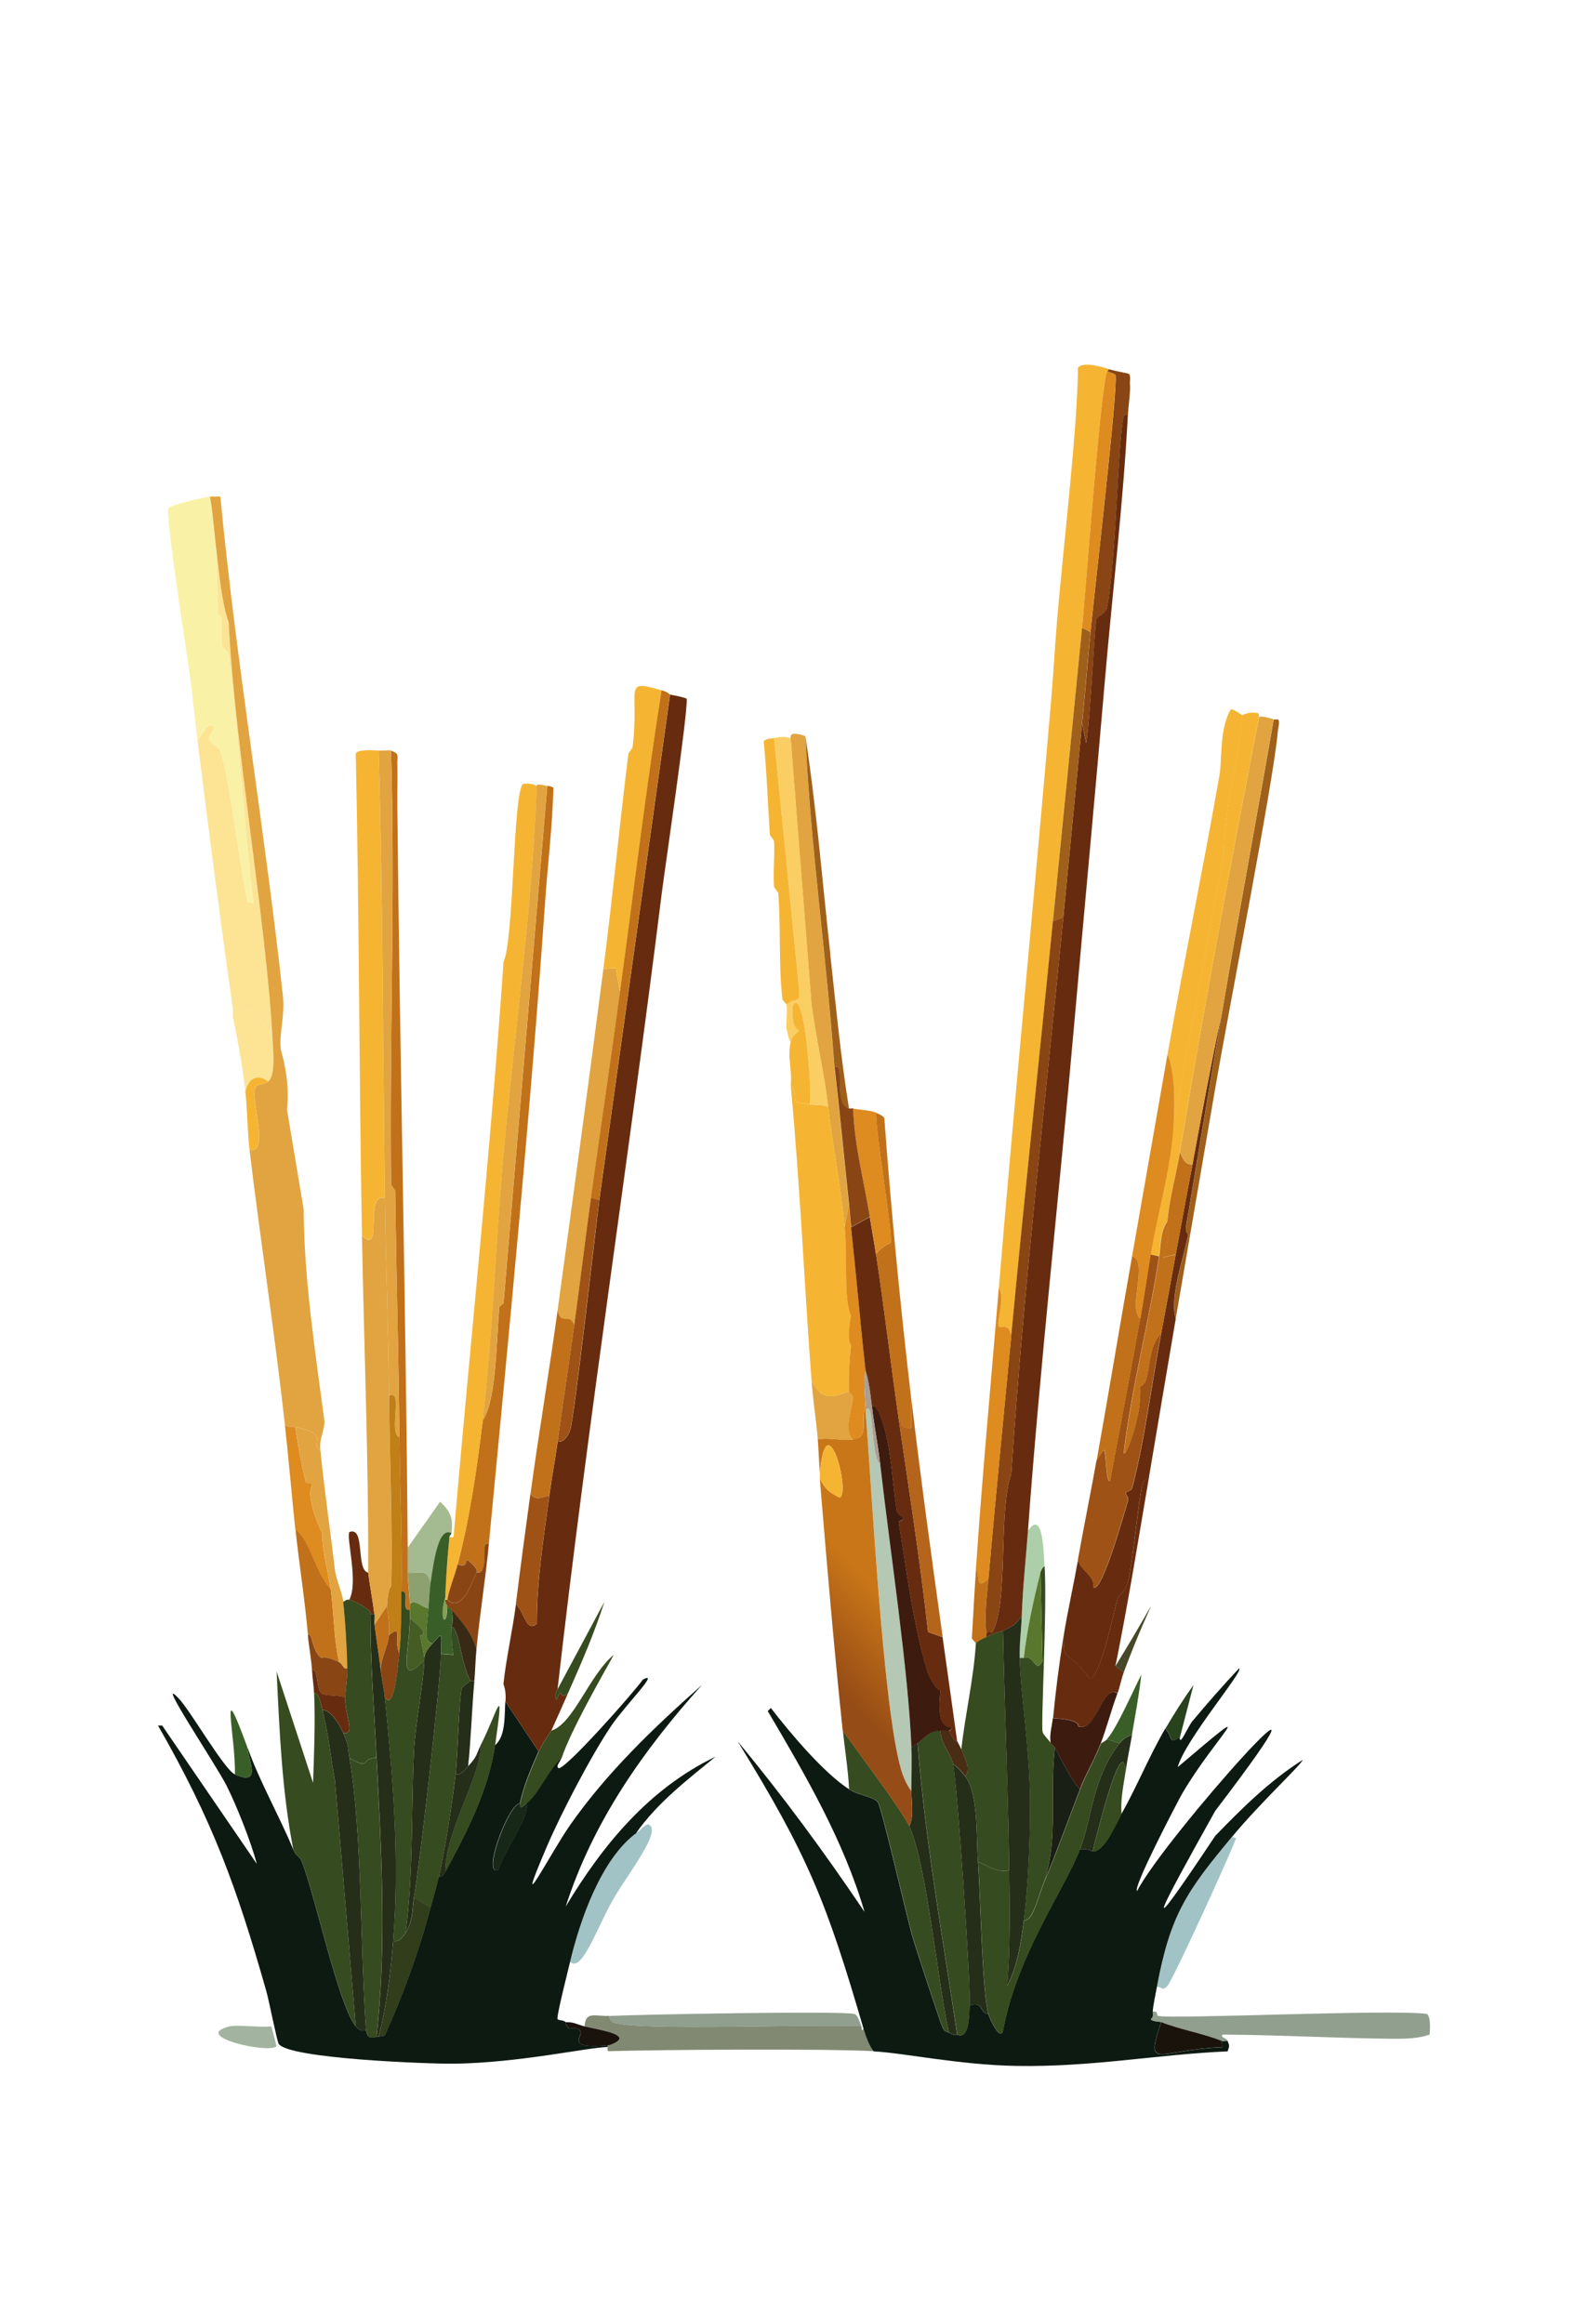 <?xml version="1.0" encoding="UTF-8"?>
<svg xmlns="http://www.w3.org/2000/svg" xmlns:xlink="http://www.w3.org/1999/xlink" id="Ebene_1" data-name="Ebene 1" viewBox="0 0 179 262">
  <defs>
    <style>
      .cls-1 {
        fill: #59772d;
      }

      .cls-1, .cls-2, .cls-3, .cls-4, .cls-5, .cls-6, .cls-7, .cls-8, .cls-9, .cls-10, .cls-11, .cls-12, .cls-13, .cls-14, .cls-15, .cls-16, .cls-17, .cls-18, .cls-19, .cls-20, .cls-21, .cls-22, .cls-23, .cls-24, .cls-25, .cls-26, .cls-27, .cls-28, .cls-29, .cls-30, .cls-31, .cls-32, .cls-33, .cls-34, .cls-35, .cls-36, .cls-37, .cls-38, .cls-39 {
        stroke-width: 0px;
      }

      .cls-2 {
        fill: #f5b533;
      }

      .cls-3 {
        fill: #818972;
      }

      .cls-4 {
        fill: #492d14;
      }

      .cls-5 {
        fill: #c17119;
      }

      .cls-6 {
        fill: #ab9d91;
      }

      .cls-7 {
        fill: #3a5e28;
      }

      .cls-8 {
        fill: #455d25;
      }

      .cls-9 {
        fill: #0d1a12;
      }

      .cls-10 {
        fill: #f9f2a6;
      }

      .cls-11 {
        fill: #b4651b;
      }

      .cls-12 {
        fill: #de8b1f;
      }

      .cls-13 {
        fill: #a4ba90;
      }

      .cls-14 {
        fill: #c07f17;
      }

      .cls-15 {
        fill: url(#Unbenannter_Verlauf_252);
      }

      .cls-16 {
        fill: #a2b49f;
      }

      .cls-17 {
        fill: #252e19;
      }

      .cls-18 {
        fill: #9e601a;
      }

      .cls-19 {
        fill: #accfa9;
      }

      .cls-20 {
        fill: #313d1b;
      }

      .cls-21 {
        fill: #fce494;
      }

      .cls-22 {
        fill: #27421d;
      }

      .cls-23 {
        fill: #b4c8b4;
      }

      .cls-24 {
        fill: #672c0f;
      }

      .cls-25 {
        fill: #919f8e;
      }

      .cls-26 {
        fill: #e1a440;
      }

      .cls-27 {
        fill: #3e1b0f;
      }

      .cls-28 {
        fill: #191f14;
      }

      .cls-29 {
        fill: #81a053;
      }

      .cls-30 {
        fill: #9e5216;
      }

      .cls-31 {
        fill: #8ca16f;
      }

      .cls-32 {
        fill: #382a14;
      }

      .cls-33 {
        fill: #182818;
      }

      .cls-34 {
        fill: #1a130c;
      }

      .cls-35 {
        fill: #face63;
      }

      .cls-36 {
        fill: #364b1f;
      }

      .cls-37 {
        fill: #464829;
      }

      .cls-38 {
        fill: #894614;
      }

      .cls-39 {
        fill: #a2c3c5;
      }
    </style>
    <linearGradient id="Unbenannter_Verlauf_252" data-name="Unbenannter Verlauf 252" x1="100.48" y1="181.19" x2="92.72" y2="188.35" gradientUnits="userSpaceOnUse">
      <stop offset="0" stop-color="#c97618"></stop>
      <stop offset="1" stop-color="#964c16"></stop>
    </linearGradient>
  </defs>
  <g id="Background">
    <path class="cls-3" d="M68.72,227.25c-.06.28.12.59.35.7,2.28,1.08,23.5.15,28.04.47.05.12-.03.8.23.23.21.71.66,2.05,1.17,2.58-5.2-.29-23.72-.18-29.91,0-.19,0-.09-.47-.12-.47-.02-.28.15-.2.23-.23,3.11-1.13-1.17-1.71-2.82-2.11.11-1.76,1.23-1.09,2.82-1.17Z"></path>
    <path class="cls-25" d="M161.15,229.36c-1.25.44-2.69.48-4.11.47-6.4-.05-12.83-.44-19.24-.47-.27.36.48.37.59.7-.23-.03-.57.05-.7,0-2.3-.9-4.68-1.26-6.8-2.11-.2-.08-1.01-.04-1.17-.35.33-.22.23-.49.23-.82.61-.15.41.42.59.47,1.46.4,25.99-.76,30.26-.23.52.23.38,1.85.35,2.35Z"></path>
    <path class="cls-16" d="M25.9,228.43c.83-.2,3.38.15,4.69,0l.59,2.23c-.76.92-9.84-1.12-5.28-2.23Z"></path>
    <path class="cls-34" d="M137.69,230.07l.12.7c-7.22.27-8.81,2.77-6.92-2.82,2.13.85,4.5,1.21,6.8,2.11Z"></path>
    <path class="cls-25" d="M97.1,228.43c-4.54-.32-25.76.61-28.04-.47-.24-.11-.42-.42-.35-.7,3.11-.17,26.24-.59,27.57-.23.45.12.65,1.01.82,1.41Z"></path>
  </g>
  <g>
    <g>
      <path class="cls-39" d="M130.42,223.97c1.51-8.15,3.39-10.81,8.45-16.89l.47.12c-.73,2.02-7.12,15.98-7.74,16.66-.59.64-.54.14-1.17.12Z"></path>
      <path class="cls-19" d="M117.75,176.58c-.2.02-.43.54-.47.7-.79,3.16-1.5,6.38-1.88,9.62h-.47c-.04-1.61.18-3.12.23-4.69.12-3.2.47-6.42.7-9.62,1.72-2.58,1.78,2.44,1.88,3.99Z"></path>
      <g>
        <path class="cls-2" d="M125.26,41.68c-.35-.06-.32-.05-.47.23-.67,1.29-2.45,25.13-2.82,28.86-1.09,11.03-2.2,22.05-3.28,33.08-1.53,15.56-3.23,31.11-4.69,46.69-.35-1.55-1.14-.67-1.41-1.06-.3-.43.75-3.14,0-4.34,1.83-21.99,3.99-43.94,5.87-65.92.27-3.12.44-6.26.7-9.38.67-7.97,2.31-21.69,2.35-28.39.56-.75,2.84-.06,3.75.23Z"></path>
        <path class="cls-38" d="M125.26,41.68c.54.18,1.92.4,1.99.47.24.24.08.82.12,1.17.08.72-.17,2.29-.23,3.52-.16,0-.42-.06-.47.12-.66,2.6-.84,16.27-1.88,21.58-.11.57-1.15,1.09-1.17,1.17-.28,1.19-.67,10.79-1.17,14.08l-.47-2.23c.34-3.44.61-6.88.94-10.32.37-3.85,3.13-27.55,2.82-28.97-.02-.07-.75-.4-.94-.35.15-.29.12-.29.47-.23Z"></path>
        <path class="cls-24" d="M127.13,46.84c-.52,9.93-1.73,19.88-2.58,29.8-1.12,13.14-2.36,26.27-3.52,39.41-1.66,18.84-3.78,37.69-5.16,56.54-.24,3.2-.59,6.41-.7,9.62-.84,1.09-.93,1.04-2.11,1.64-.09.05-.69.11-1.88.7v-.47c.48-.39.57.13.7-.12,1.83-3.38.62-13.62,2.11-17.83,1.38-20.97,3.83-41.83,5.87-62.76.71-7.27,1.4-14.55,2.11-21.82l.47,2.23c.51-3.29.89-12.88,1.17-14.08.02-.08,1.06-.6,1.17-1.17,1.04-5.32,1.22-18.98,1.88-21.58.04-.18.31-.12.47-.12Z"></path>
        <path class="cls-38" d="M119.86,103.38c-2.03,20.92-4.49,41.79-5.87,62.76-1.49,4.21-.28,14.45-2.11,17.83-.13.25-.23-.28-.7.12-.24-2.04.06-4.07.23-6.1.8-9.15,1.72-18.31,2.58-27.45,1.46-15.57,3.16-31.12,4.69-46.69l1.17-.47Z"></path>
        <path class="cls-12" d="M114,150.54c-.86,9.14-1.79,18.3-2.58,27.45-1.52,1.38-.92-.22-1.41-1.17.72-10.57,1.7-21.11,2.58-31.67.75,1.2-.3,3.91,0,4.34.27.38,1.06-.5,1.41,1.06Z"></path>
        <path class="cls-18" d="M122.91,71.24c-.33,3.44-.6,6.88-.94,10.32-.71,7.27-1.41,14.55-2.11,21.82l-1.17.47c1.09-11.03,2.2-22.05,3.28-33.08l.94.47Z"></path>
        <path class="cls-12" d="M122.91,71.24l-.94-.47c.37-3.73,2.14-27.57,2.82-28.86.19-.05.92.28.94.35.31,1.42-2.44,25.13-2.82,28.97Z"></path>
        <path class="cls-5" d="M111.42,177.99c-.18,2.03-.47,4.06-.23,6.1v.47c-.44.22-.8.34-1.17.7,0-.04-.48-.48-.47-.59.15-2.62.29-5.23.47-7.86.49.95-.11,2.55,1.41,1.17Z"></path>
      </g>
      <g>
        <path class="cls-18" d="M144.03,81.09c.3.13.03,1.01,0,1.41-.43,5.33-5.55,31.45-7.04,40.12-1.49,8.68-2.97,17.36-4.46,26.04-.73-2.56,1.02-7.18,1.41-9.5,0-.05-.37-.16-.23-.94,1.33-7.94,2.65-15.88,3.99-23.81,1.88-11.12,3.95-22.2,5.87-33.31.11.03.32-.02.47,0Z"></path>
        <path class="cls-24" d="M132.53,148.66c-1.03,6.02-2.03,12.04-3.05,18.06-.34-.14-.65.39-.7.59-.42,1.49-1.09,8.9-1.64,11.03-.26,1.01-1.09,1.59-1.17,1.88-.38,1.3-1.97,9.14-3.17,9.03-2.21-3.31-3.02-1.68-2.93-4.69.47-2.92,1.12-5.78,1.64-8.68.42,1.29,1.83,1.65,1.76,3.05.94.77,3.68-9.09,3.87-9.74.14-.48-.31-.67-.23-.94.03-.11.62-.17.7-.47,1.38-5.15,2.19-11.66,3.28-17.48.56-2.97,1.1-5.94,1.64-8.92.61-3.36,1.25-6.73,1.88-10.09,1.04-5.64,2.08-11.29,3.28-16.89-1.34,7.93-2.66,15.88-3.99,23.81-.13.78.24.89.23.94-.39,2.32-2.14,6.95-1.41,9.5Z"></path>
        <path class="cls-24" d="M129.48,166.72c-1.2,7.05-2.33,14.11-3.75,21.11l.94.7c-.28.75-.42,1.59-.7,2.35-1.62-1.11-2.33,4.31-4.34,3.75-.16-.04.4-.76-2.93-.94.3-3.09.68-6.08,1.17-9.15-.08,3.01.72,1.38,2.93,4.69,1.2.1,2.79-7.73,3.17-9.03.08-.29.91-.87,1.17-1.88.55-2.12,1.23-9.53,1.64-11.03.05-.19.36-.72.7-.59Z"></path>
        <path class="cls-27" d="M125.96,190.89c-.69,1.85-1.18,3.79-1.88,5.63-.66,1.74-1.68,3.43-2.35,5.16-.8-.66-2.04-3.24-2.82-4.69-.02-.03-.45-.44-.47-.47-.18-.96.14-1.89.23-2.82,3.33.18,2.77.89,2.93.94,2.01.56,2.72-4.86,4.34-3.75Z"></path>
        <path class="cls-26" d="M143.56,81.09c-1.92,11.11-3.99,22.2-5.87,33.31-1.21,5.6-2.24,11.25-3.28,16.89-.9-.02-1.06-.7-1.41-1.41,2.74-16.38,5.75-32.72,8.92-49.03.09.02-.09-.28,1.64.23Z"></path>
        <path class="cls-30" d="M130.65,141.62c-1.14,7.43-3.09,14.7-3.99,22.17.23.5,1.01-2.01,1.17-2.58.93-3.21.64-4.68.7-4.93.01-.06.48-.04.7-.94.44-1.73.36-3.68,1.64-5.04-1.09,5.82-1.9,12.33-3.28,17.48-.08.3-.67.35-.7.47-.08.27.37.46.23.94-.19.65-2.93,10.51-3.87,9.74.07-1.4-1.34-1.76-1.76-3.05.67-3.76,1.44-7.5,2.11-11.26l.82-1.17c.29.18.21,3.61.7,3.52,1.12-6.06,2.3-12.2,3.4-18.3.44-2.4.77-4.86,1.17-7.27l.94.23Z"></path>
        <path class="cls-2" d="M140.04,80.62c-.35,5.01-2.09,10.51-2.11,15.84q-2.82,15.07-5.63,30.15c.11-2.3.16-5.69-.7-7.74,1.86-10.53,4.03-21.02,5.87-31.55.29-1.69-.02-5.27,1.29-7.39.6.17,1.22.7,1.29.7Z"></path>
        <path class="cls-2" d="M141.91,80.86c-3.16,16.31-6.17,32.65-8.92,49.03-.44,2.64-1.15,5.03-1.41,7.74-.85,1.28-.73,2.61-.94,3.99l-.94-.23c.81-4.84,2.34-9.89,2.58-14.78q2.82-15.07,5.63-30.15c.03-5.33,1.76-10.83,2.11-15.84.09,0,.66-.43,1.76-.23.2.04.09.47.12.47Z"></path>
        <path class="cls-12" d="M132.3,126.61c-.24,4.89-1.77,9.94-2.58,14.78-.4,2.41-.74,4.87-1.17,7.27-1.48-1.22.98-6.53-.94-7.04,1.34-7.58,2.65-15.17,3.99-22.76.87,2.05.82,5.44.7,7.74Z"></path>
        <path class="cls-5" d="M128.54,148.66c-1.11,6.1-2.28,12.24-3.4,18.3-.5.1-.41-3.34-.7-3.52l-.82,1.17c1.37-7.66,2.63-15.33,3.99-22.99,1.92.51-.55,5.81.94,7.04Z"></path>
        <path class="cls-5" d="M132.53,141.39c-.54,2.97-1.08,5.94-1.64,8.92-1.29,1.36-1.2,3.31-1.64,5.04-.23.89-.69.88-.7.94-.06.25.22,1.72-.7,4.93-.16.57-.94,3.08-1.17,2.58.9-7.47,2.85-14.75,3.99-22.17.21-1.38.08-2.71.94-3.99-.07.77.39,1.56-.47,4.11l1.41-.35Z"></path>
        <path class="cls-5" d="M134.41,131.3c-.62,3.36-1.26,6.72-1.88,10.09l-1.41.35c.86-2.55.39-3.34.47-4.11.26-2.71.97-5.11,1.41-7.74.34.71.51,1.39,1.41,1.41Z"></path>
      </g>
      <path class="cls-23" d="M99.22,165.08c1.1,9.66,3.15,23.03,3.52,31.91.07,1.63,0,3.29,0,4.93-.52-.67-.94-1.66-1.17-2.46-2.02-7-3.29-31.46-3.99-40.47.98-1.42.52,5.3,1.64,6.1Z"></path>
      <g>
        <path class="cls-9" d="M146.84,198.4c-.18.56-4.68,4.72-7.98,8.68-5.06,6.08-6.94,8.74-8.45,16.89-.14.74-.46,2.25-.47,2.82,0,.33.1.6-.23.82.16.31.97.27,1.17.35-1.89,5.59-.3,3.09,6.92,2.82l-.12-.7c.14.05.47-.03.7,0,.18.56.25.42,0,1.17-7.94.34-15.29,1.79-23.81,1.64-6.44-.11-12.53-1.44-16.07-1.64-.51-.53-.96-1.87-1.17-2.58-4.18-14.33-6.27-19.53-14.19-32.38,5.1,6.15,9.84,12.6,14.31,19.24-2.37-8.09-6.66-15.42-10.91-22.64l.35-.35c2.12,2.75,5.94,7.31,8.8,9.15,1.26.81,2.8.81,3.28,1.52.45.66,3.28,13.15,3.99,15.48.38,1.26,3.05,9.39,3.28,9.85.26.5.24.4.7.59.3.12.46.33.94.23,1.38.56,1.35-2.03,1.41-3.28,1.61-.53,1.08.89,2.11.94.25.83,1.32,2.95,1.64,1.99,1.52-8.54,6.95-16.02,8.68-20.53.94-.14,1.28.22,1.41.23,1.32.12,2.61-3.03,3.28-4.22,1.76-3.13,3.12-6.5,4.93-9.62.91.94.33,1.87,1.64.94-.04,1.21.92-1.18,1.41-1.76,1.7-2.04,3.46-4.04,5.28-5.98.65.19-6.07,8.03-6.92,11.14,10.13-8.6,4.25-3.48.47,3.05-.44.77-5.64,10.7-5.04,10.91,3-5.93,26.05-31.64,8.8-9.03-6.26,11.23-9.04,16.39,0,2.82,3.04-3.14,6.14-6.21,9.85-8.56Z"></path>
        <path class="cls-36" d="M126.2,196.52c-3.07,3.89-3.11,8.46-4.46,11.97-1.73,4.51-7.16,11.99-8.68,20.53-.32.96-1.4-1.16-1.64-1.99-.7-2.38-.89-13.31-1.17-17.13,1.28.44,1.95,1.22,3.52.94.06,4.33.11,8.69-.23,13.02,1.19-2.27,1.55-4.85,1.88-7.39,1.01.23,1.6-2.69,2.35-4.46,1.45-3.44,2.65-6.85,3.99-10.32.67-1.73,1.68-3.42,2.35-5.16.18-.09.64-.4.7-.47l1.41.47Z"></path>
        <path class="cls-17" d="M127.6,195.58c-.22,1.33-.51,2.64-.7,3.99-.45-3.85-2.84,5.53-3.75,9.15-.13-.01-.47-.37-1.41-.23,1.35-3.51,1.39-8.07,4.46-11.97.4-.5.81-.75,1.41-.94Z"></path>
        <path class="cls-36" d="M126.9,199.57c-.24,1.6-.63,3.3-.47,4.93-.67,1.2-1.96,4.35-3.28,4.22.92-3.62,3.31-13,3.75-9.15Z"></path>
        <path class="cls-7" d="M127.6,195.58c-.6.19-1.01.43-1.41.94l-1.41-.47c1.08-1.18,2.98-5.52,3.87-7.27-.25,2.28-.68,4.54-1.06,6.8Z"></path>
        <path class="cls-22" d="M133,195.82c-1.31.93-.73,0-1.64-.94.98-1.68,2.03-3.34,3.17-4.93l-1.52,5.87Z"></path>
        <path class="cls-37" d="M126.66,188.54l-.94-.7c6.02-9.81,4.29-8.28.94.7Z"></path>
        <path class="cls-36" d="M106.02,195.11c-.02,1.42,1.13,2.49,1.41,3.75.48,2.19,1.99,24.69,1.88,27.21-.06,1.26-.03,3.85-1.41,3.28-1.63-10.93-3.6-21.84-4.46-32.85,1.01-.77,1.25-1.32,2.58-1.41Z"></path>
        <path class="cls-36" d="M102.5,205.9c1.94,4.19,3.21,17.63,4.46,23.23-.46-.19-.45-.08-.7-.59-.24-.46-2.9-8.6-3.28-9.85-.71-2.34-3.54-14.82-3.99-15.48-.49-.72-2.02-.71-3.28-1.52-.11-2.2-.47-4.38-.7-6.57,1.66,2.33,6.67,8.98,7.51,10.79Z"></path>
        <path class="cls-17" d="M108.83,200.27c1.48,2.07,1.2,6.79,1.41,9.62.28,3.82.47,14.75,1.17,17.13-1.03-.04-.5-1.47-2.11-.94.12-2.53-1.39-25.02-1.88-27.21.44.27,1.12,1.01,1.41,1.41Z"></path>
        <path class="cls-17" d="M107.9,229.36c-.48.1-.64-.11-.94-.23-1.25-5.59-2.52-19.04-4.46-23.23.54-1.29.24-2.67.23-3.99,0-1.64.07-3.29,0-4.93.24-.12.49-.31.7-.47.86,11.01,2.83,21.91,4.46,32.85Z"></path>
        <path class="cls-36" d="M118.45,196.52s.45.44.47.47c-.65,5.03.4,10.11-1.17,15.01-.74,1.77-1.34,4.69-2.35,4.46.49-3.83.75-9.84.7-13.72-.07-5.82-1.08-11.92-1.17-15.84h.47c1.18-.42,1.32,1.87,2.11.35l-.23-9.97c.04-.17.27-.68.47-.7.3,4.66-.43,17.74-.23,18.65.08.36.76.96.94,1.29Z"></path>
        <path class="cls-36" d="M113.06,183.85c.18,8.99.58,17.99.7,26.98-1.57.29-2.24-.5-3.52-.94-.21-2.82.07-7.55-1.41-9.62.55-.99-.06-2.12-.47-3.05.43-3.97,1.4-7.98,1.64-11.97.37-.36.73-.48,1.17-.7,1.18-.59,1.79-.66,1.88-.7Z"></path>
        <path class="cls-17" d="M115.17,182.21c-.06,1.58-.27,3.09-.23,4.69.09,3.92,1.1,10.01,1.17,15.84.05,3.88-.21,9.89-.7,13.72-.33,2.54-.69,5.12-1.88,7.39.35-4.33.3-8.69.23-13.02-.13-8.99-.52-17.99-.7-26.98,1.18-.6,1.27-.55,2.11-1.64Z"></path>
        <path class="cls-28" d="M121.74,201.68c-1.34,3.47-2.54,6.88-3.99,10.32,1.57-4.91.53-9.98,1.17-15.01.77,1.45,2.01,4.03,2.82,4.69Z"></path>
        <path class="cls-4" d="M106.96,195.11c.79,1.54.9,1.11.94,1.17.15.3.34.64.47.94.4.93,1.02,2.06.47,3.05-.28-.4-.97-1.14-1.41-1.41-.28-1.26-1.43-2.34-1.41-3.75.31-.02.63.01.94,0Z"></path>
        <path class="cls-1" d="M115.4,186.9c.38-3.24,1.08-6.46,1.88-9.62l.23,9.97c-.79,1.52-.94-.77-2.11-.35Z"></path>
      </g>
      <g>
        <g>
          <path class="cls-26" d="M90.77,82.97c.6,12.48,2.38,24.84,3.28,37.3.61,5.16,1.08,10.32,1.64,15.48l-.47,2.58c-.4-4.24-1.35-9.15-1.88-13.61-.46-3.87-1.39-7.74-1.88-11.61q-1.17-14.96-2.35-29.91c.1,0-.4-.92,1.64-.23Z"></path>
          <path class="cls-35" d="M89.13,83.2q1.17,14.96,2.35,29.91c.49,3.87,1.42,7.74,1.88,11.61-.69-.2-1.41-.15-2.11-.23.36-.23-.46-13.59-1.88-11.14-.21,2.84.71,2.66.7,2.82,0,.14-.73.41-.94,1.29-.3-.4-.31-.93-.47-1.41-.08-.9.11-1.94,0-2.82,1.08-.85,1.62.03,1.41-1.76l-2.82-28.27c1.13-.28,1.7,0,1.88,0Z"></path>
          <path class="cls-2" d="M87.25,83.2l2.82,28.27c.21,1.79-.33.91-1.41,1.76,0-.04-.45-.44-.47-.59-.44-3.93-.16-8.04-.47-11.97,0-.04-.47-.66-.47-.7-.12-1.58.1-3.68,0-5.16,0-.04-.47-.66-.47-.7-.24-3.53-.34-7.04-.7-10.56.34-.33.81-.26,1.17-.35Z"></path>
          <path class="cls-18" d="M93.59,107.6c.63,5.79,1.18,11.61,2.11,17.36-1.89-.66-.36-5.16-1.64-4.69-.9-12.47-2.69-24.82-3.28-37.3,1.26,8.17,1.92,16.42,2.82,24.63Z"></path>
          <path class="cls-15" d="M97.57,158.98c.7,9.01,1.97,33.47,3.99,40.47.23.8.65,1.79,1.17,2.46,0,1.32.3,2.7-.23,3.99-.84-1.82-5.85-8.46-7.51-10.79-.99-9.44-1.8-18.93-2.58-28.39.64,1.09.79,1.35,2.23,2.11,1.3-.43-1.48-10.96-2.23-2.82-.1-1.24-.13-2.51-.23-3.75,1.29-.26,2.72.21,3.99,0,1.91-.32.73-1.91,1.41-3.75.01.15-.01.31,0,.47Z"></path>
          <path class="cls-2" d="M91.24,124.5c.7.08,1.42.03,2.11.23.52,4.46,1.48,9.37,1.88,13.61.33,3.45-.13,8.23.7,9.97-.55,3.3,0,3.11,0,3.28,0,.28-.29,1.91-.23,5.28-2.19.79-3.07.87-4.22-1.17-.84-11.1-1.3-22.23-2.35-33.31,1.38,1.68-.81,1.76,2.11,2.11Z"></path>
          <path class="cls-26" d="M95.7,156.87s.47.46.47.59c.02.98-1.18,3.88,0,4.81-1.27.21-2.7-.26-3.99,0-.18-2.19-.54-4.39-.7-6.57,1.15,2.04,2.03,1.97,4.22,1.17Z"></path>
          <path class="cls-2" d="M91.24,124.5c-2.92-.35-.73-.43-2.11-2.11.19-1.69-.4-3.23,0-4.93.21-.88.94-1.15.94-1.29,0-.15-.92.03-.7-2.82,1.41-2.45,2.24,10.92,1.88,11.14Z"></path>
          <path class="cls-2" d="M92.41,166.72c-.02-.23.02-.47,0-.7.75-8.14,3.53,2.38,2.23,2.82-1.44-.76-1.59-1.02-2.23-2.11Z"></path>
          <path class="cls-12" d="M95.93,138.34c.59,5.39,1.04,10.8,1.64,16.19-.24.98-.08,2.87,0,3.99-.68,1.84.5,3.43-1.41,3.75-1.18-.93.02-3.83,0-4.81,0-.13-.47-.55-.47-.59-.05-3.37.24-5,.23-5.28,0-.17-.55.01,0-3.28-.83-1.74-.38-6.53-.7-9.97l.47-2.58c.09.85.14,1.73.23,2.58Z"></path>
        </g>
        <g>
          <path class="cls-27" d="M106.96,195.11c-.31.01-.63-.02-.94,0-1.33.09-1.57.63-2.58,1.41-.21.16-.46.35-.7.47-.37-8.87-2.42-22.25-3.52-31.91-.25-2.19-.69-4.38-.94-6.57.56-.41,1.22,1.78,1.41,2.46.84,3.01.9,6.32,1.41,9.38.08.46.7.65.7.7.08.51-.55.2-.47.7.96,5.83,1.55,11.25,3.28,16.89.05.15.94,2.05,1.41,1.88-.54,4.64,1.06,4,1.17,4.22.16.32-.24.33-.23.35Z"></path>
          <path class="cls-24" d="M98.75,141.39c.95,6.24,1.68,12.52,2.58,18.77,1.15,7.93,2.4,15.85,3.28,23.81l1.64.59c.54,3.91,1.1,7.82,1.64,11.73-.03-.07-.15.36-.94-1.17,0-.02.4-.03.23-.35-.11-.22-1.72.42-1.17-4.22-.46.18-1.36-1.73-1.41-1.88-1.73-5.65-2.32-11.06-3.28-16.89-.08-.51.55-.2.47-.7,0-.05-.63-.24-.7-.7-.51-3.07-.57-6.38-1.41-9.38-.19-.68-.85-2.87-1.41-2.46-.37-3.32-.68-3.79-.7-3.99-.6-5.39-1.05-10.79-1.64-16.19l2.11-1.17c.23,1.41.49,2.81.7,4.22Z"></path>
          <path class="cls-5" d="M102.73,157.81v3.17c-1.93.08-.53-.89-1.41-.82-.9-6.25-1.63-12.53-2.58-18.77.81-1.07,1.6-1.19,1.64-1.29.31-.7-1.7-12.45-1.64-14.66.33.17.7.27.94.59.78,10.61,1.81,21.21,3.05,31.79Z"></path>
          <path class="cls-11" d="M106.25,184.55l-1.64-.59c-.88-7.96-2.14-15.89-3.28-23.81.88-.07-.52.9,1.41.82v-3.17c1.05,8.93,2.28,17.84,3.52,26.75Z"></path>
          <path class="cls-12" d="M98.75,125.43c-.06,2.22,1.95,13.96,1.64,14.66-.04.1-.84.22-1.64,1.29-.22-1.41-.47-2.81-.7-4.22-.67-4.06-1.75-8.06-1.88-12.2.42.13,2.07.2,2.58.47Z"></path>
          <path class="cls-38" d="M95.7,124.96c.11.04.34-.04.47,0,.13,4.14,1.21,8.14,1.88,12.2l-2.11,1.17c-.09-.85-.14-1.73-.23-2.58-.56-5.16-1.03-10.33-1.64-15.48,1.29-.47-.24,4.03,1.64,4.69Z"></path>
          <path class="cls-6" d="M98.28,158.51c.25,2.19.69,4.38.94,6.57-1.12-.8-.66-7.52-1.64-6.1-.01-.15.01-.31,0-.47-.08-1.12-.24-3.01,0-3.99.02.2.33.67.7,3.99Z"></path>
        </g>
      </g>
    </g>
    <g>
      <path class="cls-39" d="M64.26,221.15c1.08-4.62,3.49-11.62,7.51-14.55.53-.38.86-.88,1.29-.94,1.73.53-2.28,5.58-3.87,8.33-1.92,3.31-3.6,8.47-4.93,7.16Z"></path>
      <path class="cls-34" d="M65.9,228.43c1.64.4,5.92.98,2.82,2.11-5.01.49-3.07-.88-3.28-1.52-.19-.56-1.19-.27-1.29-.35-.5-.42-.32-.68-.35-.7.75-.08,1.42.3,2.11.47Z"></path>
      <g>
        <path class="cls-10" d="M23.67,55.99c.34,1.94.47,3.91.7,5.87q.12,3.7.23,7.39c.66,0,.15,1.27.47,3.75,0,.05.65.27.7.7,1.17,9.33,1.67,18.81,2.82,28.15l-.7-.23c-.95-4.18-1.97-13.86-3.05-16.89-.37-1.03-2.17-.88-.7-2.58-.41-1.26-1.29.65-1.88,1.29-.25-2.03-.46-4.07-.7-6.1-.31-2.55-2.95-19.12-2.58-20.06.12-.31,4.14-1.27,4.69-1.29Z"></path>
        <path class="cls-21" d="M30.71,116.99c-.75-1.23-2.17-3.79-4.46-3.28-1.44-10.07-2.74-20.17-3.99-30.26.59-.64,1.46-2.55,1.88-1.29-1.46,1.7.34,1.55.7,2.58,1.08,3.04,2.1,12.71,3.05,16.89l.7.23c-1.14-9.34-1.64-18.82-2.82-28.15-.05-.43-.7-.65-.7-.7-.32-2.48.19-3.75-.47-3.75q-.12-3.7-.23-7.39c.32,2.69.59,5.99,1.41,8.33.69,14.07,4.22,33.72,4.93,46.8Z"></path>
        <path class="cls-21" d="M30.71,116.99c.08,1.46.38,4.21-.47,4.93-1.32-.96-2.24-.3-2.58,1.17-.31-2.78-.83-5.7-1.41-8.45-.03-.31.02-.63,0-.94,2.29-.5,3.71,2.05,4.46,3.28Z"></path>
        <path class="cls-26" d="M24.84,55.99c1.79,18.79,5,37.44,7.04,56.19.26,2.39-.43,4.29-.23,6.1.04.35,1.08,3.2.7,6.8l1.88,11.26c.05,8.02,1.31,16.07,2.35,23.93-.07,1.27-.6,1.84-.47,3.17-1.37-.66,1.38-1.71-2.82-2.58-.36-.07-.73.13-1.17-.23-1.16-10.34-2.74-20.64-3.99-30.97,2.36.42,0-5.77.7-7.16.14-.28.99-.23,1.41-.59.85-.72.55-3.46.47-4.93-.7-13.08-4.24-32.73-4.93-46.8-.82-2.34-1.08-5.64-1.41-8.33-.23-1.95-.36-3.93-.7-5.87.39-.02.78.01,1.17,0Z"></path>
        <path class="cls-5" d="M37.28,179.16c.36,2.73.33,5.51.94,8.21-1.5-.77-1.91-.41-1.99-.47-1.15-.88-.94-2.9-1.52-2.58-.34-4-.99-7.97-1.41-11.97,1.83,1.54,2.15,4.75,3.99,6.8Z"></path>
        <path class="cls-12" d="M33.29,160.86c.27,2.07.68,4.19,1.17,6.22.06.23.65,0,.7.23.08.31-.96.81,1.17,5.63-.03,1.99.66,4.11.94,6.22-1.83-2.05-2.16-5.27-3.99-6.8-.41-3.91-.73-7.83-1.17-11.73.45.36.81.16,1.17.23Z"></path>
        <path class="cls-38" d="M38.22,187.37c.5.26.44.85.94.7.03,1.18-.24,2.4-.23,3.52.18-.63-2.22-.28-2.7-.7-.65-.58-.27-2.77-1.06-2.58-.1-1.49-.36-2.69-.47-3.99.58-.32.37,1.7,1.52,2.58.08.06.5-.3,1.99.47Z"></path>
        <path class="cls-2" d="M30.24,121.91c-.42.36-1.27.31-1.41.59-.7,1.38,1.65,7.57-.7,7.16-.26-2.18-.23-4.42-.47-6.57.34-1.48,1.26-2.13,2.58-1.17Z"></path>
        <path class="cls-24" d="M38.92,191.59c.01,1.91,1.17,4.07-.23,3.75-.37-.84-1.38-2.6-2.35-2.58-.17-.64-.39-2.01-.94-1.88-.04-.89-.18-1.71-.23-2.58.78-.19.41,2,1.06,2.58.48.42,2.88.07,2.7.7Z"></path>
        <path class="cls-26" d="M36.11,163.44c.44,4.49,1.12,9,1.64,13.49.14,1.19.82,2.5.94,3.64.27,2.46.41,5.03.47,7.51-.5.15-.44-.45-.94-.7-.61-2.7-.57-5.48-.94-8.21-.28-2.11-.97-4.22-.94-6.22-2.13-4.82-1.1-5.32-1.17-5.63-.06-.23-.65,0-.7-.23-.5-2.02-.9-4.15-1.17-6.22,4.2.87,1.44,1.93,2.82,2.58Z"></path>
        <path class="cls-24" d="M41.5,177.28c.2,1.57.51,3.14.7,4.69h-.47c.43-.42-2.08-1.62-2.35-1.64,1.04-2.01-.37-6.98,0-7.62,1.84-.7.69,4.23,2.11,4.57Z"></path>
      </g>
      <g>
        <path class="cls-24" d="M77.4,78.75c.22,1.09-2.45,19.12-2.82,22.05-3.71,29.9-8.34,59.68-11.73,89.62-.02.19-.49.58-.12,1.17.9-1.88.04.24,1.29-.7-.62,1.41-1.24,2.83-1.88,4.22-.06.12-.89,1.22-1.41,2.35l-3.75-5.63c.1-1.36-.24-1.89-.23-1.99.26-2.65,1.05-6.16,1.41-9.03,1.08,1.26,1.21,3.23,2.35,2.23-.01-4.87.76-9.63,1.41-14.43.27-2.05.66-4.06.94-6.1.66.16,1.21-.68,1.41-1.29.48-1.49,2.72-21.34,3.28-25.92q3.99-28.5,7.98-57.01c.21.08,1.12.18,1.88.47Z"></path>
        <path class="cls-26" d="M69.89,111.83c-1.05,7.75-2.21,15.48-3.28,23.23-.66,4.76-1.21,9.55-1.88,14.31-.56-1.45-1.48.13-1.88-1.64,1.75-12.82,3.51-25.64,5.16-38.48l1.41-.12.47,2.7Z"></path>
        <path class="cls-2" d="M74.58,77.81c-1.78,11.31-3.15,22.68-4.69,34.02l-.47-2.7-1.41.12c1.04-8.08,1.82-16.2,2.82-24.28,0-.05.46-.66.47-.7.83-6.78-1.23-7.74,3.28-6.45Z"></path>
        <path class="cls-5" d="M75.52,78.28q-3.99,28.5-7.98,57.01l-.94-.23c1.07-7.75,2.23-15.48,3.28-23.23,1.54-11.34,2.91-22.71,4.69-34.02.77.22.89.45.94.47Z"></path>
        <path class="cls-5" d="M64.73,149.36c-.61,4.38-1.27,8.76-1.88,13.14-.28,2.04-.66,4.05-.94,6.1-.86.21-1.58.58-2.11-.23.94-6.89,2.11-13.75,3.05-20.65.4,1.77,1.32.19,1.88,1.64Z"></path>
        <path class="cls-30" d="M61.91,168.6c-.64,4.8-1.42,9.56-1.41,14.43-1.13,1-1.26-.97-2.35-2.23.52-4.15,1.07-8.29,1.64-12.43.53.82,1.25.44,2.11.23Z"></path>
        <path class="cls-30" d="M67.54,135.29c-.57,4.58-2.81,24.43-3.28,25.92-.2.61-.75,1.45-1.41,1.29.61-4.38,1.27-8.76,1.88-13.14.66-4.76,1.22-9.55,1.88-14.31l.94.23Z"></path>
      </g>
      <g>
        <g>
          <path class="cls-5" d="M62.38,88.83c-.11,4.31-.64,8.6-.94,12.9-1.68,24.1-4.04,48.21-6.33,72.26-.92-.16-.15,1.66-.7,2.93-.19.44-.69.32-.7.35.3-.39-.94-1.4-1.06-1.41-.13-.01.02.93-1.06.47,1.36-5.21,2.18-10.85,2.82-16.19,1.61-2.44,1.52-9.31,1.88-12.79,0-.07.33-.29.47-.47l4.93-58.3c.24.06.43.03.7.23Z"></path>
          <path class="cls-38" d="M55.11,174c-.38,4-1.03,7.98-1.41,11.97-.42-1.66-1.59-3.17-2.82-4.46-.02-.02.07-.32-.47-.23.02-.43-.25-.5-.23-.94h.23c1.6,1.46,2.64-1.61,3.28-3.05.02-.04.51.09.7-.35.55-1.27-.21-3.09.7-2.93Z"></path>
          <path class="cls-2" d="M60.51,88.6c-.54,13.95-2.5,27.77-3.75,41.64-.9,9.95-1.17,19.99-2.35,29.91-.63,5.34-1.45,10.97-2.82,16.19-.35,1.34-.91,2.62-1.17,3.99h-.23c0-.08,0-.16,0-.23.08-2.24.23-4.58.47-6.8,0-.02.45.08.47-.12,1.86-21.64,4.14-43.18,5.63-64.75,1.19-2.52,1.06-19.53,2.23-20.06,1.01-.15,1.45.24,1.52.23Z"></path>
          <path class="cls-26" d="M61.68,88.6l-4.93,58.3c-.14.18-.46.4-.47.47-.36,3.47-.27,10.34-1.88,12.79,1.17-9.92,1.45-19.96,2.35-29.91,1.25-13.88,3.22-27.7,3.75-41.64.06,0-.27-.38,1.17,0Z"></path>
          <path class="cls-38" d="M53.7,177.28c-.65,1.44-1.69,4.51-3.28,3.05.26-1.37.82-2.65,1.17-3.99,1.08.47.92-.48,1.06-.47.11.01,1.36,1.02,1.06,1.41Z"></path>
        </g>
        <g>
          <path class="cls-5" d="M44.79,86.02c.04,1.64-.02,3.29,0,4.93.27,27.84.95,55.68,1.17,83.52,0,.94,0,1.88,0,2.82,0,1.2.22,2.33.23,3.52,0,.23,0,.47,0,.7-1.09.06.15-2.17-.94-2.11.1-5.75-.18-11.6-.23-17.36-.09-9.26-.36-18.53-.47-27.8,0-.04-.47-.66-.47-.7-.2-16.29.49-32.62,0-48.92.88.33.74.45.7,1.41Z"></path>
          <path class="cls-26" d="M43.38,135.05c.09,7.43.42,14.85.47,22.29.05,6.49.42,15.47.23,21.47,0,.11-.34-.08-.47,2.23l-1.41,2.11c-.05-.38.05-.79,0-1.17-.19-1.56-.5-3.13-.7-4.69,0-.08,0-.16,0-.23.05-12.57-.47-25.18-.7-37.77,2.46,2.36.2-4.92,2.58-4.22Z"></path>
          <path class="cls-38" d="M45.02,186.43c-.29,2.76-.68,6.28-1.64,4.93-.1-.99-.36-2.06-.47-3.05-.01-1.33.83-2.77.94-3.99,1.61-1.29.49.52,1.17,2.11Z"></path>
          <path class="cls-5" d="M43.85,184.32c-.11,1.22-.95,2.66-.94,3.99-.19-1.73-.49-3.44-.7-5.16l1.41-2.11c0,.16.35,1.98.23,3.28Z"></path>
          <path class="cls-2" d="M42.68,84.61c.49,16.81.49,33.63.7,50.44-2.38-.7-.12,6.58-2.58,4.22-.33-18.1-.3-36.21-.7-54.31.22-.54,2.06-.37,2.58-.35Z"></path>
          <path class="cls-26" d="M44.08,84.61c.49,16.3-.2,32.62,0,48.92,0,.04.47.66.47.7.11,9.27.38,18.54.47,27.8-1.31-.43.49-5.53-1.17-4.69-.05-7.43-.38-14.85-.47-22.29-.21-16.81-.21-33.63-.7-50.44.55.02,1.24-.06,1.41,0Z"></path>
          <path class="cls-14" d="M45.02,162.03c.06,5.76.33,11.61.23,17.36-.04,2.36.01,4.68-.23,7.04-.68-1.59.43-3.4-1.17-2.11.12-1.31-.24-3.12-.23-3.28.13-2.31.47-2.11.47-2.23.19-6-.19-14.98-.23-21.47,1.66-.83-.14,4.27,1.17,4.69Z"></path>
        </g>
      </g>
      <g>
        <path class="cls-9" d="M71.77,206.61c-4.02,2.92-6.42,9.93-7.51,14.55-.2.87-1.56,6.16-1.41,6.45.08.17.59.07.94.35.03.02-.15.29.35.7.1.09,1.1-.21,1.29.35.22.64-1.73,2.02,3.28,1.52-.08.03-.26-.04-.23.23-2.39.07-9.88,1.77-17.24,1.88-2.68.04-18.66-.54-19.82-2.23-.2-.29-1.1-4.91-1.41-5.98-3.34-11.72-6.03-19.15-12.2-29.91h.47q5.34,7.8,10.67,15.6c-.66-2.49-2.26-6.53-3.4-8.8-1.26-2.5-8.24-12.86-5.4-9.85,1.34,1.41,5.13,8.02,6.33,8.56,3.08,1.38,1.52-1.61,1.41-3.05,1.42,3.96,3.55,7.63,5.16,11.5.28.68.78.89.94,1.29,1.53,3.84,4.12,16.17,6.1,18.65.65.81,1.02.36,1.17.47.07.05.03,1.14,1.17.7h.23l.7-.12c2.09-4.65,3.86-9.49,5.16-14.43.32-1.2.67-2.3.94-3.52.43.08.53-.15.7-.47,2.47-4.49,4.93-9.39,5.63-14.31,1.25-1,1.06-3.44,1.17-4.93l3.75,5.63c-.75,1.63-1.78,4.13-2.11,5.87-1.23-.08-4.34,8.15-2.46,7.51.96-2.72,3.68-6.25,3.17-7.51,1.34-.99,2.62-4.05,3.99-5.16-.17.5-.68.92-.35,1.17.66.33,8.67-8.73,9.5-9.97,2.06-1.12-1.96,2.86-3.52,5.16-2.25,3.32-5.68,9.89-7.27,13.61-4.04,9.42.35.85,2.58-2.35,4.16-5.95,9.48-11.04,14.9-15.84-6.63,7.37-12.31,15.45-15.37,24.99,4.18-6.96,9.42-13.31,16.89-16.89-3.19,2.61-6.52,5.16-8.92,8.56Z"></path>
        <path class="cls-36" d="M63.32,198.16c-1.36,1.11-2.64,4.17-3.99,5.16-.38.28-.78.75-.7,0,.33-1.74,1.36-4.23,2.11-5.87.52-1.13,1.35-2.22,1.41-2.35,2.51-.8,4.25-6.24,7.04-8.56-1.69,3.05-4.85,8.58-5.87,11.61Z"></path>
        <path class="cls-33" d="M58.63,203.32c-.07.75.32.28.7,0,.51,1.25-2.21,4.79-3.17,7.51-1.87.64,1.24-7.59,2.46-7.51Z"></path>
        <path class="cls-36" d="M64.02,190.89c-1.25.94-.39-1.17-1.29.7-.38-.59.1-.98.12-1.17l5.28-9.85c-1.13,3.52-2.61,6.95-4.11,10.32Z"></path>
        <path class="cls-13" d="M50.89,172.82c-1.43-.68-1.95,2.98-2.35,5.63-.42-1.68-1.04-1.1-2.58-1.17,0-.94,0-1.88,0-2.82l3.64-5.16c1.19,1.02,1.51,1.96,1.29,3.52Z"></path>
        <path class="cls-31" d="M48.54,178.46c-.11.73-.18,2-.23,2.82-.8-.02-1.4-1.03-2.11-.47,0-1.19-.23-2.32-.23-3.52,1.54.08,2.16-.51,2.58,1.17Z"></path>
        <g>
          <path class="cls-36" d="M35.4,190.89c.55-.14.77,1.24.94,1.88.69,2.59.9,5.24,1.41,7.86l2.35,27.8c-1.98-2.48-4.57-14.81-6.1-18.65-.16-.4-.65-.61-.94-1.29-1.29-6.63-1.55-13.33-1.88-20.06q2.05,6.28,4.11,12.55c.11-3.34.26-6.74.12-10.09Z"></path>
          <path class="cls-7" d="M27.89,196.99c.11,1.44,1.68,4.43-1.41,3.05.09-4.53-1.85-11.93,1.41-3.05Z"></path>
          <path class="cls-36" d="M53,189.48c-.13.1-.91.76-.94.82-.29.69-.52,8.24-.7,9.74-.48,3.8-1.06,7.75-1.88,11.5-.27,1.22-.62,2.32-.94,3.52l-1.88-1.17c.68-3.79,3-24.28,3.05-27.45l1.41.12c-.24-1.06-.22-2.09-.23-3.17.94.3.89,3.51,2.11,6.1Z"></path>
          <path class="cls-36" d="M42.44,198.16c.54,10.48,1.15,20.97,0,31.44-1.14.44-1.11-.66-1.17-.7-.69-9.1-.4-22.08-1.88-30.73,2.39,1.47,1.26-.02,3.05,0Z"></path>
          <path class="cls-17" d="M38.69,195.35c.67,1.52.47,1.43.7,2.82,1.48,8.65,1.19,21.63,1.88,30.73-.15-.11-.52.34-1.17-.47l-2.35-27.8c-.51-2.62-.72-5.27-1.41-7.86.96-.02,1.98,1.74,2.35,2.58Z"></path>
          <path class="cls-17" d="M42.21,181.97c.05.38-.05.79,0,1.17.21,1.72.51,3.43.7,5.16.11.99.37,2.06.47,3.05.93,9.12,1.68,18.3.94,27.45-.29,3.62-.72,7.27-1.64,10.79h-.23c1.15-10.47.54-20.96,0-31.44-.28-5.39-.7-10.79-.7-16.19h.47Z"></path>
          <path class="cls-20" d="M48.54,215.05c-1.31,4.94-3.07,9.78-5.16,14.43l-.7.12c.92-3.53,1.35-7.17,1.64-10.79.69.13,1.12-.47,1.41-.94.91-1.47.72-2.76.94-3.99l1.88,1.17Z"></path>
          <path class="cls-36" d="M55.81,196.75c-.71,4.92-3.16,9.82-5.63,14.31-.01-4.7,4.08-10.87,3.99-14.31,1.88-3.66,2.76-7.8,1.64,0Z"></path>
          <path class="cls-17" d="M50.18,211.07c-.18.32-.27.55-.7.47.81-3.75,1.4-7.69,1.88-11.5.74.01.99-.49,1.41-.94,1.08-1.14.94-1.44,1.41-2.35.09,3.44-4,9.61-3.99,14.31Z"></path>
          <path class="cls-36" d="M39.39,180.33c.27.02,2.77,1.22,2.35,1.64,0,5.4.43,10.8.7,16.19-1.79-.02-.66,1.47-3.05,0-.24-1.39-.04-1.3-.7-2.82,1.41.32.24-1.84.23-3.75,0-1.12.26-2.34.23-3.52-.06-2.48-.2-5.04-.47-7.51.26-.07.28-.27.7-.23Z"></path>
          <path class="cls-17" d="M53.47,189.48c-.28,3.2-.37,6.42-.7,9.62-.42.44-.67.95-1.41.94.19-1.49.41-9.04.7-9.74.02-.06.81-.72.94-.82.03-.03.28.02.47,0Z"></path>
          <path class="cls-32" d="M53.7,185.96c-.11,1.16-.13,2.36-.23,3.52-.19.02-.44-.03-.47,0-1.22-2.59-1.17-5.8-2.11-6.1,0-.09.31-.55,0-1.88,1.23,1.29,2.4,2.8,2.82,4.46Z"></path>
          <path class="cls-17" d="M49.71,186.43c-.05,3.17-2.37,23.66-3.05,27.45-.22,1.22-.03,2.52-.94,3.99.89-6.81.62-13.69.94-20.53.14-2.94,1.13-7.85,1.17-10.21,0-.08,0-.16,0-.23.06-.64.53-1.2.94-1.64,1.15-1.24.98-1.39.94,1.17Z"></path>
          <path class="cls-7" d="M50.89,172.82c-.03.23-.24.26-.23.47-.23,2.23-.39,4.56-.47,6.8-.74,2.47.15,3.54.23,1.17.54-.09.45.22.47.23.31,1.33,0,1.78,0,1.88.02,1.07,0,2.11.23,3.17l-1.41-.12c.04-2.56.21-2.42-.94-1.17-1.12-.13-.62-1.89-.47-3.99.06-.81.13-2.09.23-2.82.39-2.65.91-6.31,2.35-5.63Z"></path>
          <path class="cls-36" d="M46.19,181.5c0,.31,0,.63,0,.94.02,3.54-1.51,8.02,1.64,4.69-.04,2.36-1.03,7.27-1.17,10.21-.32,6.84-.04,13.71-.94,20.53-.29.47-.72,1.07-1.41.94.74-9.15-.01-18.33-.94-27.45.97,1.35,1.35-2.17,1.64-4.93.25-2.36.19-4.67.23-7.04,1.09-.06-.15,2.17.94,2.11Z"></path>
          <path class="cls-1" d="M48.31,181.27c-.15,2.1-.65,3.86.47,3.99-.41.44-.88,1-.94,1.64,0-.13-.38-1.99-.47-2.46-.03-.14,1.36-.09-1.17-1.99,0-.31,0-.63,0-.94,0-.23,0-.47,0-.7.71-.56,1.31.45,2.11.47Z"></path>
          <path class="cls-29" d="M50.18,180.33c-.01.44.25.5.23.94-.09,2.36-.97,1.3-.23-1.17,0,.08,0,.16,0,.23Z"></path>
          <path class="cls-8" d="M47.84,186.9c0,.08,0,.16,0,.23-3.16,3.33-1.62-1.16-1.64-4.69,2.53,1.91,1.15,1.85,1.17,1.99.09.47.47,2.34.47,2.46Z"></path>
        </g>
      </g>
    </g>
  </g>
</svg>
